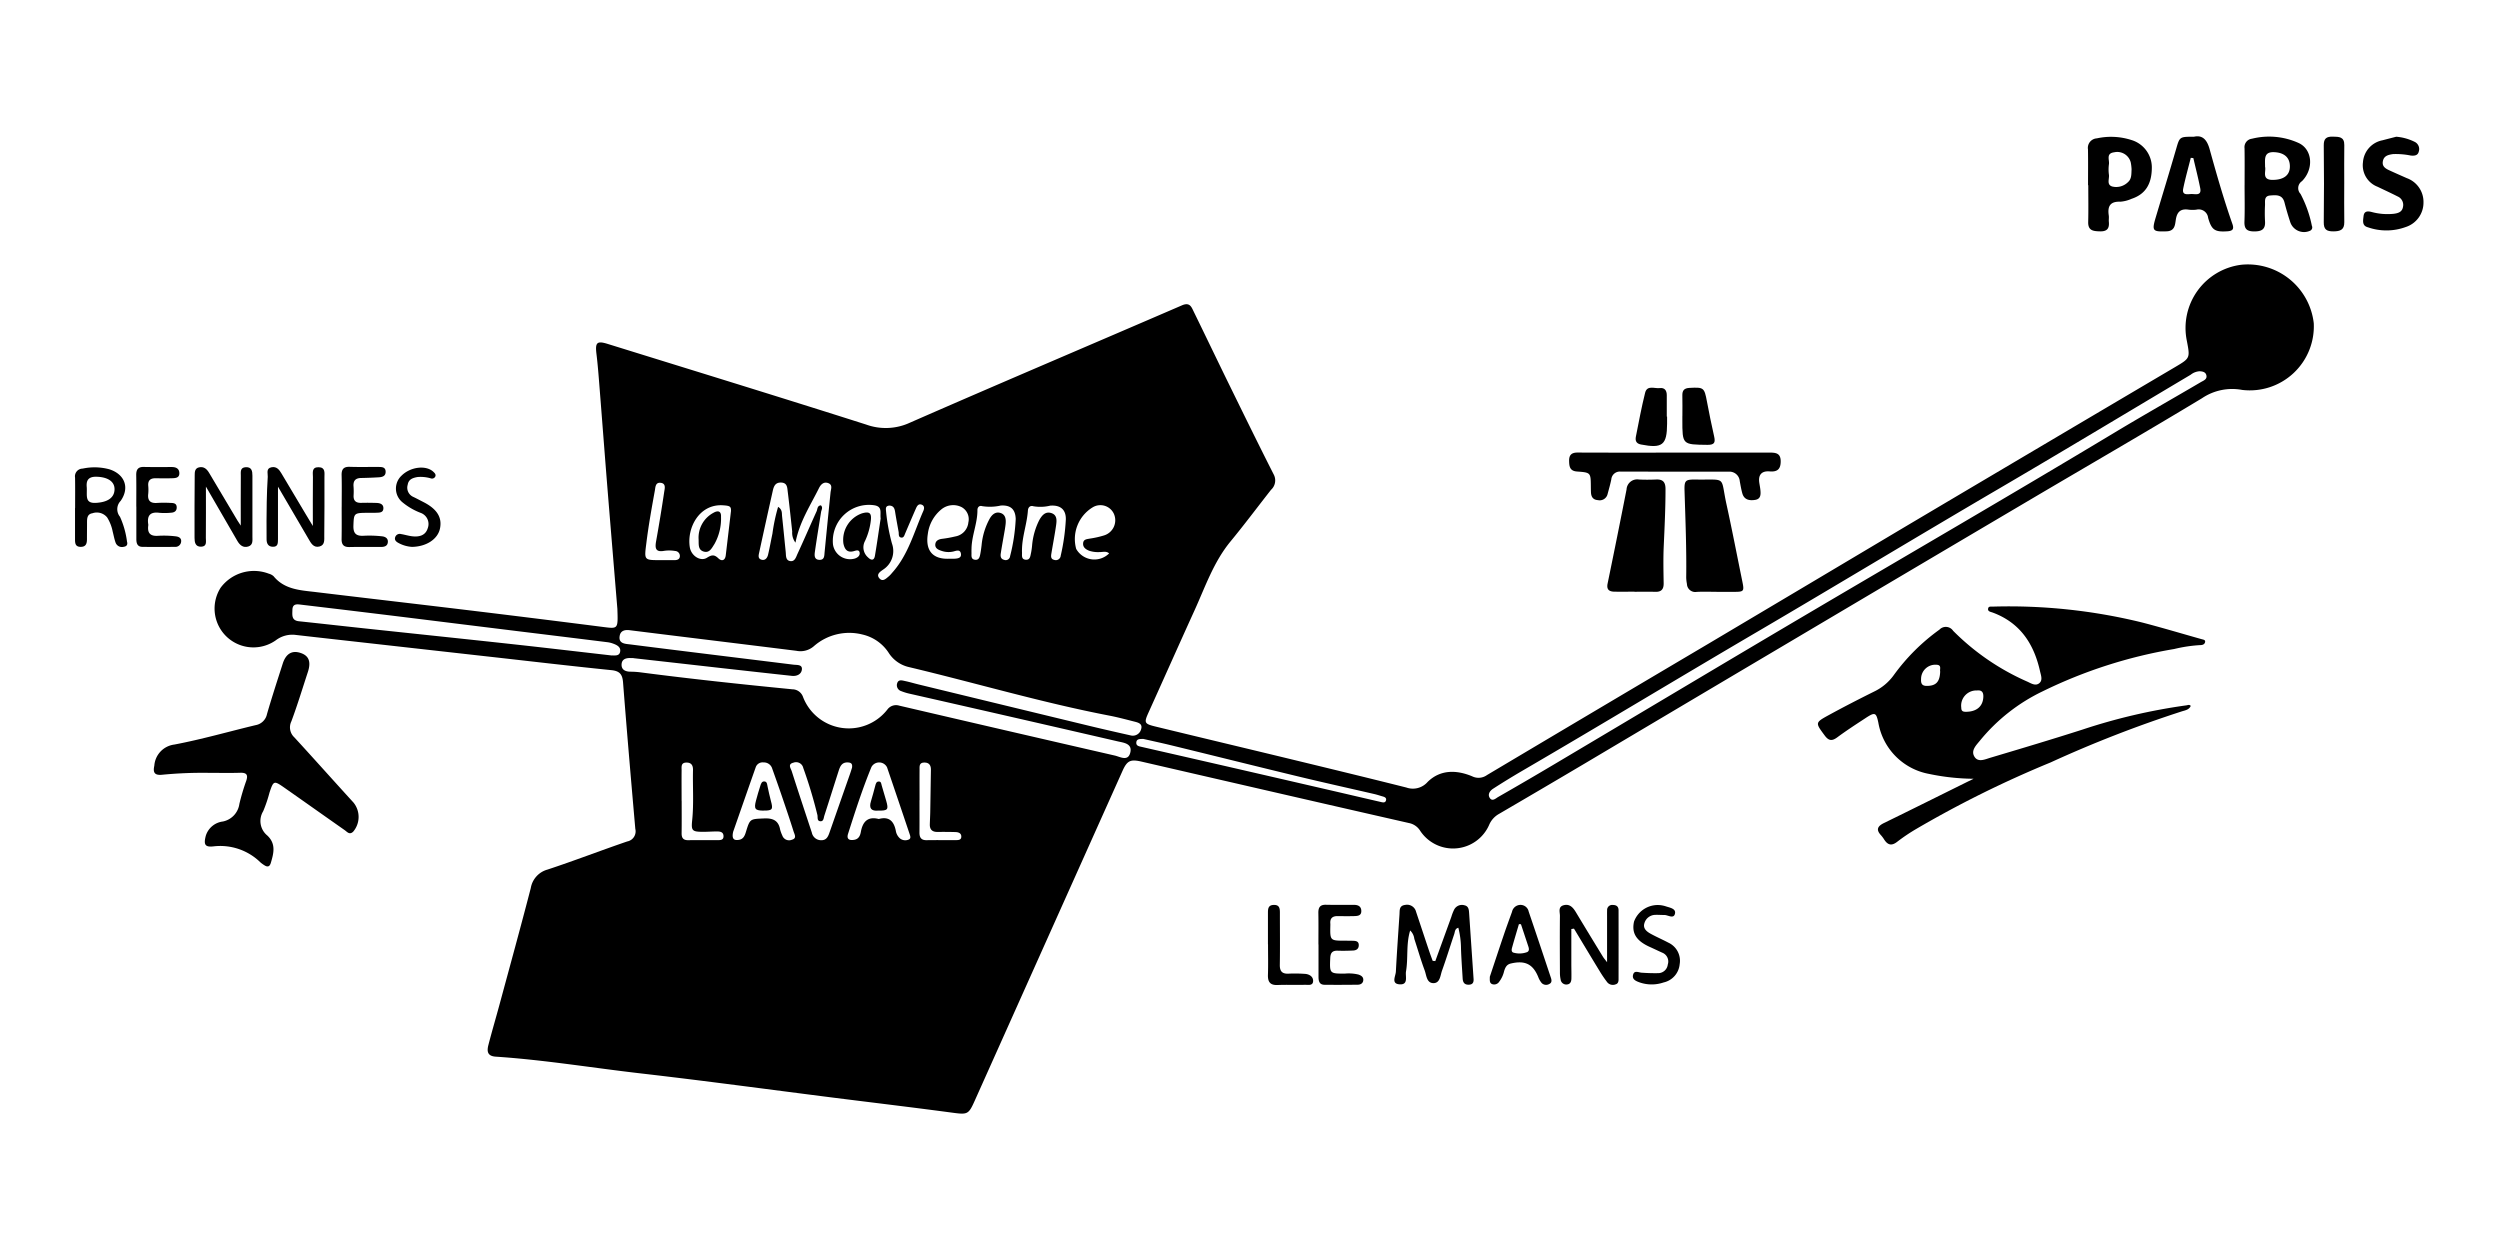 <?xml version="1.0" encoding="UTF-8"?> <svg xmlns="http://www.w3.org/2000/svg" xmlns:xlink="http://www.w3.org/1999/xlink" width="300" height="150" viewBox="0 0 300 150"><defs><clipPath id="clip-path"><rect id="Rectangle_112" data-name="Rectangle 112" width="300" height="150" transform="translate(237 3335)" fill="#fff" stroke="#707070" stroke-width="1"></rect></clipPath></defs><g id="Groupe_de_masques_17" data-name="Groupe de masques 17" transform="translate(-237 -3335)" clip-path="url(#clip-path)"><g id="Groupe_77" data-name="Groupe 77" transform="translate(165 2630.237)"><path id="Tracé_158" data-name="Tracé 158" d="M67.644,59.105c-.371-4.506-.792-9.542-1.2-14.579-.328-4.072-.634-8.148-.959-12.221-.1-1.285-.2-2.573-.356-3.852-.168-1.372.055-1.6,1.345-1.2,10.349,3.214,20.708,6.393,31.033,9.682a6.893,6.893,0,0,0,5.258-.239c10.847-4.752,21.752-9.373,32.623-14.071.953-.413,1.142.2,1.419.768,1.42,2.9,2.814,5.817,4.236,8.718,1.77,3.61,3.537,7.223,5.357,10.808a1.519,1.519,0,0,1-.324,1.844c-1.62,2.063-3.19,4.167-4.857,6.191-2.029,2.465-3.033,5.442-4.323,8.277-1.844,4.051-3.65,8.119-5.483,12.174-.591,1.306-.575,1.428.79,1.761,5.525,1.346,11.058,2.659,16.585,4,4.511,1.092,9.022,2.188,13.524,3.319a2.346,2.346,0,0,0,2.558-.671c1.519-1.495,3.47-1.458,5.343-.674A1.731,1.731,0,0,0,172,78.986q13.269-7.892,26.557-15.751,11.789-7,23.566-14.015,16.2-9.6,32.429-19.179c1.82-1.076,1.822-1.072,1.425-3.152a7.642,7.642,0,0,1,6.537-9.135,7.955,7.955,0,0,1,8.692,7.02,7.686,7.686,0,0,1-8.59,8,6.471,6.471,0,0,0-4.826,1C250.954,37.9,244.035,41.9,237.156,45.96q-14.315,8.451-28.618,16.927-12.351,7.316-24.7,14.649-5.2,3.08-10.421,6.126a2.725,2.725,0,0,0-1.176,1.331,4.726,4.726,0,0,1-8.255.7,2.054,2.054,0,0,0-1.369-.947q-9.738-2.218-19.47-4.462-6.313-1.451-12.623-2.91c-1.313-.3-1.713-.128-2.273,1.124q-8.873,19.8-17.743,39.6c-.737,1.645-.865,1.65-2.725,1.4-4.707-.63-9.423-1.19-14.135-1.785-7.746-.98-15.483-2.032-23.239-2.925-5.789-.666-11.546-1.62-17.367-2.006-1.045-.069-1.062-.694-.875-1.419.413-1.6.881-3.181,1.313-4.773,1.266-4.674,2.552-9.342,3.766-14.03a2.783,2.783,0,0,1,2.009-2.228c3.214-1.058,6.371-2.283,9.573-3.377a1.23,1.23,0,0,0,.963-1.509c-.513-5.855-1.015-11.711-1.471-17.57-.075-.965-.395-1.372-1.4-1.475C61.913,65.894,56.91,65.3,51.9,64.742l-14.267-1.6c-2.86-.322-5.721-.638-8.58-.966a3.259,3.259,0,0,0-2.41.648,4.661,4.661,0,0,1-6.613-6.314,4.982,4.982,0,0,1,5.785-1.684,1.4,1.4,0,0,1,.566.3c1.328,1.625,3.246,1.686,5.091,1.909,6.25.753,12.5,1.474,18.755,2.231q7.876.954,15.746,1.959c1.751.221,1.749.237,1.668-2.122m1.924,5.848c-.071,0-.18,0-.287,0-.555-.03-1.087.1-1.132.721-.049.672.438.909,1.068.914a9.674,9.674,0,0,1,1.185.078c6.065.791,12.147,1.438,18.234,2.035a1.367,1.367,0,0,1,1.284.918,5.877,5.877,0,0,0,10.12,1.513,1.287,1.287,0,0,1,1.415-.473q12.932,3.021,25.876,5.992c.652.149,1.623.763,1.873-.408.223-1.043-.822-1.133-1.514-1.293q-12.465-2.88-24.941-5.712a6.383,6.383,0,0,1-1.03-.312.742.742,0,0,1-.5-.951c.151-.48.576-.344.914-.272.563.117,1.115.285,1.674.421q10.282,2.5,20.565,4.987c1.609.389,3.225.755,4.84,1.117a1.028,1.028,0,0,0,1.276-.726c.224-.7-.39-.82-.878-.944-.977-.248-1.952-.51-2.94-.7-8.1-1.561-16.005-3.911-24.02-5.818a3.914,3.914,0,0,1-2.411-1.654,5.119,5.119,0,0,0-3.168-2.254,6.44,6.44,0,0,0-5.856,1.4,2.446,2.446,0,0,1-2.089.55c-6.675-.833-13.354-1.64-20.029-2.474-.6-.076-1.063.086-1.173.651-.193.988.678.982,1.256,1.056,6.531.829,13.067,1.622,19.6,2.431.4.05,1.04-.036,1.007.534-.035.606-.6.873-1.2.809-2.789-.3-5.578-.612-8.365-.924-3.539-.4-7.078-.8-10.654-1.2m187.86-34.422a1.889,1.889,0,0,0-.983.406c-7.731,4.6-15.434,9.242-23.2,13.786-9.564,5.6-19.045,11.331-28.6,16.939C195.183,67.214,185.8,72.9,176.318,78.426q-1.817,1.059-3.587,2.2c-.377.24-.685.672-.411,1.1.311.488.731.056,1.028-.114q3.372-1.929,6.713-3.913c10.209-6.061,20.4-12.158,30.622-18.188,12.15-7.163,24.351-14.239,36.436-21.508,3.483-2.1,7.021-4.1,10.526-6.159.321-.188.806-.338.669-.849-.109-.406-.511-.455-.886-.462M66.98,64.638c.32-.021.927.125,1-.507.066-.536-.442-.77-.9-.932a2.991,2.991,0,0,0-.627-.15q-5.351-.664-10.705-1.317-6.8-.838-13.593-1.681-6.209-.763-12.42-1.5c-.477-.056-1.079-.187-1.092.621-.01.606-.134,1.267.785,1.363,2.645.278,5.289.578,7.934.861,5.791.619,11.584,1.222,17.373,1.853,4.038.44,8.072.917,12.237,1.392M89.012,51.1a1.925,1.925,0,0,1-.392-1.329c-.172-1.6-.341-3.2-.539-4.8-.059-.478-.051-1.052-.783-1.081s-.9.485-1.019,1.027q-.821,3.669-1.617,7.343c-.072.333-.2.774.3.894.443.107.673-.247.759-.6.2-.834.344-1.682.523-2.521a21.629,21.629,0,0,1,.682-3.227c.526.333.438.761.478,1.134.153,1.424.289,2.848.435,4.272.043.421-.024.976.487,1.091.6.135.75-.47.931-.863.782-1.69,1.516-3.4,2.288-5.1.119-.259.066-.68.521-.715.268.272.058.541.016.805-.25,1.589-.517,3.177-.741,4.771-.057.411-.094.948.544.965.622.016.58-.5.622-.928q.347-3.579.712-7.157c.043-.413.285-.91-.272-1.122s-.91.18-1.122.608C90.8,46.642,89.492,48.6,89.012,51.1M81.526,85.832c-.19.883.163,1.012.683.935.554-.082.718-.5.862-.972.483-1.584.5-1.523,2.165-1.6,1.063-.048,1.738.24,1.935,1.343a4.429,4.429,0,0,0,.259.705.862.862,0,0,0,1.157.506c.617-.158.305-.657.2-.979-.447-1.437-.936-2.86-1.421-4.285-.37-1.086-.753-2.167-1.139-3.247a1.041,1.041,0,0,0-1.051-.764.871.871,0,0,0-.935.577c-.941,2.67-1.87,5.343-2.72,7.779m17.487-1.567c1.225-.337,1.809.258,2.041,1.4a1.554,1.554,0,0,0,.5.929,1.023,1.023,0,0,0,1.022.15c.328-.118.224-.416.147-.645q-1.35-4.02-2.718-8.034a1.056,1.056,0,0,0-1.877-.03c-1.076,2.619-1.942,5.311-2.8,8-.221.692.2.827.765.722.5-.092.685-.486.765-.931.217-1.205.8-1.91,2.156-1.561m31.743-9.609c-.408.013-.8-.025-.84.413s.343.475.66.548q5.1,1.166,10.2,2.336,6.621,1.523,13.241,3.053c1.714.4,3.428.8,5.143,1.195.272.062.643.193.724-.193.077-.369-.309-.416-.58-.5s-.551-.173-.83-.237c-3.046-.705-6.1-1.379-9.137-2.113-5.035-1.215-10.06-2.473-15.091-3.7-1.186-.291-2.381-.548-3.492-.8M95.794,78.125c.083-.511-.125-.626-.472-.648-.763-.049-.966.495-1.146,1.057-.569,1.775-1.127,3.554-1.7,5.326-.091.281-.077.741-.531.665-.357-.06-.245-.466-.3-.73a54.9,54.9,0,0,0-1.7-5.659.881.881,0,0,0-1.179-.632c-.737.176-.3.7-.2,1.035.783,2.458,1.6,4.905,2.407,7.355a1.132,1.132,0,0,0,1.06.914c.656.039.871-.378,1.046-.879q1.242-3.553,2.486-7.1c.095-.27.176-.545.226-.7m11.647-25.1c.216,0,.432.009.647,0,.416-.02.883-.087.775-.633-.1-.514-.556-.324-.889-.236a2.554,2.554,0,0,1-1.484-.092c-.4-.13-.765-.334-.691-.816.062-.4.4-.553.791-.608a13.349,13.349,0,0,0,1.589-.285,1.891,1.891,0,0,0,1.582-1.69,1.651,1.651,0,0,0-.823-1.837,2.242,2.242,0,0,0-2.436.292,4.529,4.529,0,0,0-1.607,2.943c-.308,1.976.574,3.041,2.548,2.965m19.208-.64c-.339-.308-.748-.156-1.121-.161a3.408,3.408,0,0,1-1.271-.157c-.428-.173-.783-.428-.724-.936.053-.459.475-.457.826-.527a11.2,11.2,0,0,0,1.674-.376,1.9,1.9,0,0,0,1.185-2.6,1.781,1.781,0,0,0-2.558-.762,4.45,4.45,0,0,0-1.962,4.979,2.506,2.506,0,0,0,3.951.539M99.232,48.2c-.095-.671.255-1.427-.765-1.585a4.336,4.336,0,0,0-4.956,4.692,2.068,2.068,0,0,0,2.624,1.7c.344-.113.62-.337.58-.679-.051-.43-.431-.285-.689-.211-.824.235-1.119-.239-1.263-.91A3.371,3.371,0,0,1,97,47.583c.886-.249,1.157-.047,1.054.849a7.826,7.826,0,0,1-.7,2.47,1.6,1.6,0,0,0,.358,1.964c.351.354.727.436.833-.188.257-1.515.469-3.037.688-4.476m10.9,3.663c0,.144-.005.287,0,.43.014.345-.1.785.409.858.488.069.58-.33.648-.691s.115-.706.156-1.062a8.17,8.17,0,0,1,.966-3.168c.279-.488.7-.89,1.315-.689.572.187.651.715.609,1.248-.02.249-.063.5-.1.744-.164.953-.343,1.9-.49,2.86-.05.327-.016.673.4.768a.529.529,0,0,0,.721-.447,21.876,21.876,0,0,0,.673-4.455c-.041-1.173-.613-1.687-1.794-1.613a5.882,5.882,0,0,1-2.242.071c-.331-.1-.56.13-.558.477.01,1.593-.7,3.078-.71,4.668m6.057.039c0,.107-.007.214,0,.321.026.372-.127.881.45.927.548.044.55-.468.639-.835a8.32,8.32,0,0,0,.121-.849,8.338,8.338,0,0,1,.866-3.078c.317-.559.727-1.063,1.439-.839s.661.881.58,1.452c-.161,1.131-.382,2.255-.566,3.384-.052.318-.107.684.332.781a.589.589,0,0,0,.788-.513,24.918,24.918,0,0,0,.613-4.346c.019-1.193-.665-1.738-1.875-1.647a4.971,4.971,0,0,1-2.022.072c-.364-.119-.629.115-.655.508-.106,1.573-.68,3.075-.71,4.66M75.354,82.088c0,1.29.013,2.581-.006,3.871-.01.582.2.859.816.848,1.151-.021,2.3,0,3.456-.008.359,0,.786.023.754-.516-.029-.483-.426-.526-.8-.525-.576,0-1.151.049-1.727.043-1.242-.01-1.36-.152-1.233-1.386.207-2,.052-4.012.1-6.018.013-.547-.184-.917-.8-.906-.676.012-.563.53-.567.94-.012,1.219,0,2.438,0,3.657m28.543-.082c0,1.288.012,2.577,0,3.865-.008.608.2.947.865.934,1.15-.02,2.3,0,3.451-.008.321,0,.719.014.705-.448-.012-.4-.364-.508-.7-.518-.718-.021-1.438-.023-2.156-.016-.627.008-.938-.283-.923-.907.013-.5.043-1,.052-1.5.029-1.681.051-3.363.079-5.044.009-.563-.235-.893-.829-.873s-.532.477-.534.862c-.008,1.217,0,2.434,0,3.652m-3.585-35.353c-.543.029-.465.366-.428.758a23.044,23.044,0,0,0,.7,3.792,2.651,2.651,0,0,1-1.042,3.123c-.346.249-.922.586-.424,1.1.395.4.783-.036,1.111-.3a3.426,3.426,0,0,0,.366-.393c1.936-2.134,2.633-4.891,3.754-7.433.11-.25.176-.6-.177-.748-.409-.166-.584.161-.716.461-.433.983-.851,1.972-1.274,2.959-.1.228-.164.551-.46.522-.4-.038-.291-.422-.337-.686-.144-.809-.3-1.616-.426-2.428-.061-.393-.187-.69-.643-.725m-19.048.655c.016-.541-.1-.641-.993-.692-2.8-.16-4.308,2.677-3.951,5.014.163,1.071,1.3,1.764,2.06,1.283.565-.358.877-.407,1.366.064.4.386.812.282.89-.352.2-1.668.395-3.338.628-5.317M72.883,53.2c.539,0,1.078.005,1.616,0,.306,0,.606-.086.638-.44a.6.6,0,0,0-.572-.66,4.188,4.188,0,0,0-1.287-.02c-1.049.2-1.144-.3-.993-1.141q.531-2.953.972-5.922c.06-.4.259-1.043-.464-1.1-.6-.044-.586.547-.658.938-.377,2.074-.75,4.146-1.011,6.241-.265,2.122-.336,2.113,1.758,2.1" transform="translate(78.446 718.78)"></path><path id="Tracé_159" data-name="Tracé 159" d="M285.81,76.962c-.192.455-.651.529-1.039.646a144.909,144.909,0,0,0-15.784,6.14,129.484,129.484,0,0,0-16.141,7.993,21.973,21.973,0,0,0-2.235,1.505c-.679.542-1.15.431-1.589-.25a3.653,3.653,0,0,0-.386-.518c-.631-.679-.392-1.093.364-1.463,3.33-1.627,6.647-3.281,9.968-4.925l.787-.384a27.082,27.082,0,0,1-5.366-.587,7.555,7.555,0,0,1-6.064-6.133c-.263-1.262-.412-1.3-1.545-.557s-2.292,1.493-3.389,2.306c-.641.475-1.034.416-1.507-.223-1.128-1.523-1.17-1.538.466-2.434,1.8-.984,3.624-1.921,5.46-2.834a6.221,6.221,0,0,0,2.368-1.981,24.087,24.087,0,0,1,5.476-5.453,1.054,1.054,0,0,1,1.644.141,28.907,28.907,0,0,0,8.843,6.072c.484.209,1.027.61,1.509.2.423-.364.181-.941.074-1.425-.73-3.279-2.383-5.818-5.688-7.04-.233-.087-.649-.121-.527-.532.069-.235.352-.176.568-.18a66.863,66.863,0,0,1,17.874,1.9c2.4.621,4.779,1.338,7.168,2.008.207.058.482.078.408.369s-.357.346-.615.344a17.527,17.527,0,0,0-3.09.468,57.462,57.462,0,0,0-15.775,5.073,22.009,22.009,0,0,0-7.506,5.887c-.456.57-1.171,1.222-.669,1.989.449.688,1.277.278,1.9.095,3.69-1.1,7.378-2.2,11.044-3.375A69.973,69.973,0,0,1,285.3,76.893c.168-.022.344-.126.511.069M260.1,75.108a1.822,1.822,0,0,0-1.826,2.06c0,.364.136.493.509.5,1.323.012,2.1-.645,2.139-1.8.022-.636-.274-.831-.822-.752m-4.358-2.282c-.072-.286.222-.8-.469-.812a1.709,1.709,0,0,0-1.823,1.707c-.028.5.071.835.68.832,1.106,0,1.569-.47,1.612-1.727" transform="translate(49.079 712.51)"></path><path id="Tracé_160" data-name="Tracé 160" d="M17.567,85.829a50.5,50.5,0,0,0-5.717.232c-.873.072-1.063-.291-.888-1.087a2.747,2.747,0,0,1,2.4-2.541c3.284-.619,6.507-1.554,9.761-2.331a1.686,1.686,0,0,0,1.359-1.325c.588-2.032,1.246-4.044,1.891-6.059.374-1.166,1.084-1.6,2.071-1.3,1.055.319,1.357,1.048.944,2.309C28.74,75.7,28.135,77.7,27.41,79.645a1.635,1.635,0,0,0,.355,1.924c2.382,2.592,4.723,5.224,7.1,7.826a2.735,2.735,0,0,1-.036,3.489c-.443.428-.723.029-1.019-.179-2.416-1.692-4.819-3.4-7.236-5.091-1.261-.882-1.306-.859-1.79.583a16.563,16.563,0,0,1-.759,2.238,2.247,2.247,0,0,0,.495,2.913c1.063,1,.768,2.124.423,3.285-.15.5-.423.518-.8.267a4.139,4.139,0,0,1-.436-.318,6.885,6.885,0,0,0-5.61-1.935c-1.078.133-1.23-.227-.954-1.281a2.456,2.456,0,0,1,2.047-1.7,2.5,2.5,0,0,0,1.982-2.124,27.259,27.259,0,0,1,.829-2.782c.243-.733-.009-.966-.751-.941-1.224.039-2.449.01-3.674.01" transform="translate(79.556 711.677)"></path><path id="Tracé_161" data-name="Tracé 161" d="M226.462,60.944c-.791,0-1.583-.029-2.373.009a1,1,0,0,1-1.18-.953,4.74,4.74,0,0,1-.087-.745c.049-3.472-.093-6.941-.2-10.409-.039-1.294.095-1.393,1.426-1.373,3.7.054,2.854-.473,3.607,2.965.675,3.075,1.27,6.167,1.9,9.251.248,1.21.2,1.263-1.048,1.261h-2.049Z" transform="translate(51.523 714.836)"></path><path id="Tracé_162" data-name="Tracé 162" d="M215.208,60.93c-.792,0-1.584.007-2.376,0-.651-.007-1.012-.225-.854-.989q1.162-5.631,2.27-11.273a1.28,1.28,0,0,1,1.486-1.2c.683.034,1.369.03,2.052,0,.839-.041,1.139.325,1.138,1.152,0,2.295-.111,4.583-.214,6.875-.065,1.467-.032,2.939-.008,4.409.012.721-.261,1.065-1.01,1.042-.827-.025-1.655-.006-2.484-.006V60.93" transform="translate(52.937 714.836)"></path><path id="Tracé_163" data-name="Tracé 163" d="M219.347,43.744c3.779,0,7.558.005,11.338,0,.747,0,1.364.047,1.362,1.051,0,.938-.4,1.283-1.319,1.207-.975-.081-1.4.418-1.246,1.384.044.284.1.565.13.85.051.521.053,1.071-.614,1.181s-1.33.021-1.556-.782c-.136-.482-.216-.98-.308-1.471a1.237,1.237,0,0,0-1.341-1.129q-6.478,0-12.957-.01a1.024,1.024,0,0,0-1.115.934c-.123.6-.292,1.183-.449,1.771a.972.972,0,0,1-1.163.718c-.582-.04-.806-.4-.829-.934-.01-.251-.012-.5-.015-.752-.017-1.6-.015-1.63-1.653-1.747-.862-.062-.94-.587-.954-1.254-.017-.726.283-1.025,1.026-1.022,3.888.019,7.774.009,11.662.01" transform="translate(53.636 715.33)"></path><path id="Tracé_164" data-name="Tracé 164" d="M300.084,5.837c0-1.469.017-2.937-.008-4.4a1.016,1.016,0,0,1,.885-1.143A8.561,8.561,0,0,1,306.552.8c1.671.755,1.877,3.105.416,4.588a1,1,0,0,0-.174,1.527,14.047,14.047,0,0,1,1.362,3.828.438.438,0,0,1-.257.611,1.743,1.743,0,0,1-2.332-1.036c-.257-.781-.491-1.572-.695-2.369-.248-.972-.993-.9-1.718-.843-.757.063-.6.677-.62,1.151a18.421,18.421,0,0,0,0,1.933c.069.958-.376,1.227-1.285,1.228-.883,0-1.215-.287-1.183-1.179.054-1.466.015-2.936.016-4.4m2.458-2.181c.149.541-.457,1.6.948,1.576,1.276-.017,2-.543,2.029-1.552.029-1.1-.644-1.7-1.82-1.771-1.357-.087-1.151.827-1.157,1.746" transform="translate(41.268 721.116)"></path><path id="Tracé_165" data-name="Tracé 165" d="M292.343.05c1.071-.245,1.586.425,1.886,1.51.833,3,1.688,6,2.725,8.947.212.6.071.846-.591.89-1.485.1-1.9-.125-2.319-1.618a1.135,1.135,0,0,0-1.389-.98,3.827,3.827,0,0,1-.971,0c-.947-.139-1.372.278-1.515,1.195-.1.631-.106,1.376-1.123,1.41-1.648.056-1.77-.049-1.3-1.637.82-2.748,1.66-5.49,2.459-8.244.427-1.47.4-1.478,2.134-1.471m-.069,2.56-.308-.03c-.307,1.229-.654,2.448-.907,3.687-.175.858.547.666.991.656.462-.01,1.236.248,1.05-.7-.239-1.211-.547-2.409-.826-3.613" transform="translate(42.931 721.121)"></path><path id="Tracé_166" data-name="Tracé 166" d="M278.43,5.88c0-1.433.018-2.867-.007-4.3A1.145,1.145,0,0,1,279.489.254a7.967,7.967,0,0,1,4.15.2,3.431,3.431,0,0,1,2.447,3.3c-.005,2-.781,3.207-2.43,3.754a4.07,4.07,0,0,1-1.351.348c-1.248-.049-1.55.577-1.386,1.657.037.245-.016.5.009.751.076.8-.2,1.177-1.086,1.151-.817-.023-1.419-.1-1.392-1.132.037-1.468.01-2.938.01-4.407h-.029m5.22-1.966a5.527,5.527,0,0,0-.094-.762,1.669,1.669,0,0,0-1.988-1.221c-1.009.128-.553.907-.63,1.425a4.7,4.7,0,0,0,0,1.281c.063.486-.311,1.187.4,1.4a2,2,0,0,0,1.891-.532c.449-.4.394-.966.427-1.588" transform="translate(44.134 721.112)"></path><path id="Tracé_167" data-name="Tracé 167" d="M320.444.057a5.96,5.96,0,0,1,2.287.652.964.964,0,0,1,.423,1.125c-.117.5-.543.517-.95.483a8.956,8.956,0,0,0-2.144-.177c-.535.082-1.092.184-1.217.856-.12.643.334.89.806,1.107.685.316,1.378.618,2.068.924a3.029,3.029,0,0,1,2,2.926,3.074,3.074,0,0,1-2.129,2.938,6.746,6.746,0,0,1-4.541.033c-.728-.188-.58-.806-.522-1.335.068-.61.471-.626.95-.507a7.268,7.268,0,0,0,2.675.221c.51-.067,1.006-.2,1.109-.83a1.1,1.1,0,0,0-.635-1.246c-.8-.408-1.616-.782-2.426-1.17a2.761,2.761,0,0,1-1.744-2.932,2.891,2.891,0,0,1,2.335-2.64c.589-.155,1.18-.305,1.658-.429" transform="translate(39.101 721.114)"></path><path id="Tracé_168" data-name="Tracé 168" d="M187.4,113.045q.963-2.656,1.926-5.312a5.47,5.47,0,0,1,.351-.893,1.053,1.053,0,0,1,1.211-.492c.5.1.54.513.567.916q.268,3.963.537,7.925c.03.441-.124.685-.592.692-.514.009-.692-.293-.718-.744-.071-1.215-.165-2.429-.2-3.645a10.334,10.334,0,0,0-.318-2.446c-.427.113-.4.487-.494.765-.492,1.459-.942,2.933-1.464,4.381-.206.575-.23,1.481-1,1.5-.856.019-.862-.938-1.083-1.53-.463-1.24-.824-2.518-1.24-3.776a1.668,1.668,0,0,0-.5-1.013c-.508,1.65-.222,3.316-.5,4.916-.1.6.32,1.614-.762,1.548-1.058-.064-.481-.978-.453-1.525.119-2.288.282-4.572.434-6.858.032-.486-.062-1.052.669-1.146a1.112,1.112,0,0,1,1.323.83c.523,1.563,1.039,3.128,1.563,4.69.134.4.286.8.43,1.193l.315.024" transform="translate(56.837 707.047)"></path><path id="Tracé_169" data-name="Tracé 169" d="M22.08,52.778c0-2.191-.008-4.086.006-5.982,0-.441-.111-1.006.607-1.033s.784.491.785,1.021q.007,3.654,0,7.308c0,.452.094,1-.486,1.186-.619.2-1.029-.163-1.321-.666-1.239-2.133-2.473-4.27-3.773-6.519,0,2.126.01,4.143-.008,6.16,0,.428.159,1.032-.568,1.052-.705.02-.786-.547-.789-1.053-.011-2.507,0-5.015.019-7.522,0-.391.014-.834.518-.946.586-.131.939.2,1.217.671q1.7,2.87,3.407,5.73c.071.119.152.233.388.593" transform="translate(78.812 715.063)"></path><path id="Tracé_170" data-name="Tracé 170" d="M206.749,109.2q0,2.061,0,4.124c0,.61.022,1.221.008,1.83-.008.34-.116.658-.525.7a.68.68,0,0,1-.768-.6,3.744,3.744,0,0,1-.084-.853c-.01-2.261-.025-4.522,0-6.782,0-.452-.253-1.087.449-1.275.722-.193,1.125.272,1.463.833q1.611,2.677,3.245,5.341c.109.18.252.339.5.665v-5.47c0-.252-.006-.5.005-.754a.608.608,0,0,1,.689-.646c.442,0,.684.2.685.636q.007,4.145,0,8.29c0,.255-.055.518-.352.6a.876.876,0,0,1-.992-.233,13.671,13.671,0,0,1-.911-1.332c-1.039-1.7-2.064-3.413-3.094-5.121l-.315.047" transform="translate(53.811 707.046)"></path><path id="Tracé_171" data-name="Tracé 171" d="M32.049,52.826c0-2.181-.012-4.033.009-5.885.005-.494-.19-1.189.682-1.175.834.012.7.68.7,1.189q.014,3.5-.02,6.995c-.005.515.1,1.173-.6,1.337s-1-.417-1.291-.919L27.864,48.1c0,1.952,0,3.648,0,5.344,0,.323.007.645,0,.968-.016.428.036.916-.624.9-.573-.013-.738-.426-.744-.876-.016-1.506-.006-3.012.019-4.518.016-1,.062-2.005.122-3.006.025-.423-.236-1.01.461-1.143.6-.114.915.288,1.185.745q1.452,2.456,2.918,4.9c.229.384.463.766.851,1.407" transform="translate(77.493 715.063)"></path><path id="Tracé_172" data-name="Tracé 172" d="M.013,50.674c0-1.22.014-2.439-.006-3.658a.925.925,0,0,1,.907-1.079,6.82,6.82,0,0,1,3.2.08c1.851.586,2.481,2.21,1.359,3.8a1.43,1.43,0,0,0-.074,1.9A10.414,10.414,0,0,1,6.241,54.7c.1.327-.011.57-.388.618a.81.81,0,0,1-.976-.483c-.158-.436-.239-.9-.356-1.349a5.03,5.03,0,0,0-.665-1.693,1.6,1.6,0,0,0-1.761-.5c-.665.109-.65.666-.651,1.181,0,.645-.01,1.291-.009,1.936,0,.523-.123.927-.772.917-.624-.01-.659-.437-.66-.89,0-1.255,0-2.51,0-3.764H.013m1.4-2.462c.047.992-.249,1.905,1.078,1.838,1.4-.071,2.223-.6,2.253-1.6.029-.953-.8-1.5-2.161-1.536-1.2-.033-1.226.7-1.17,1.3" transform="translate(81 715.059)"></path><path id="Tracé_173" data-name="Tracé 173" d="M195.691,114.924c.531-1.591,1.1-3.325,1.688-5.054.311-.915.644-1.824.974-2.732a1.041,1.041,0,0,1,.993-.833,1,1,0,0,1,1.009.809c.9,2.643,1.783,5.291,2.666,7.94.094.283.137.588-.2.744a.748.748,0,0,1-.9-.109,2.434,2.434,0,0,1-.423-.736c-.644-1.556-1.591-2.015-3.294-1.612-.512.121-.668.5-.8.916a3.316,3.316,0,0,1-.581,1.258.718.718,0,0,1-.847.3c-.344-.136-.287-.453-.287-.893m3.734-6.3-.242-.008c-.276.94-.56,1.877-.822,2.821-.067.238-.108.552.226.614a2.6,2.6,0,0,0,1.576-.076c.274-.124.242-.4.158-.657l-.894-2.694" transform="translate(55.089 707.045)"></path><path id="Tracé_174" data-name="Tracé 174" d="M313.492,5.68c0,1.541-.019,3.08.007,4.62.016.94-.5,1.108-1.306,1.113s-1.169-.219-1.158-1.091q.056-4.62,0-9.239c-.009-.816.324-1.058,1.091-1.039.736.019,1.388,0,1.373,1.018-.023,1.539-.006,3.079-.006,4.618h0" transform="translate(39.816 721.115)"></path><path id="Tracé_175" data-name="Tracé 175" d="M36.887,50.5c0-1.253.024-2.506-.01-3.758-.019-.717.216-1.055.984-1.028,1.149.04,2.3.007,3.45.017.4,0,.843.006.849.573.005.526-.392.641-.808.667-.714.044-1.429.07-2.144.084-.693.013-.957.36-.9,1.027a8.2,8.2,0,0,1,.006,1.073c-.028.65.295.9.921.882s1.222-.009,1.833.01c.426.013.838.154.822.651-.017.551-.508.51-.894.528s-.791,0-1.187.007c-1.448.016-1.467.09-1.516,1.537-.032.963.344,1.274,1.266,1.214a13.6,13.6,0,0,1,2.15.067c.356.034.735.2.718.659-.019.512-.405.62-.838.62-1.258,0-2.517-.016-3.775.01-.705.014-.951-.305-.939-.975.023-1.288.007-2.578.008-3.866" transform="translate(76.117 715.068)"></path><path id="Tracé_176" data-name="Tracé 176" d="M171.981,111.044c0-1.253.017-2.506-.007-3.758-.013-.652.184-1.018.91-1,1.114.026,2.229.015,3.343.011.492,0,.874.155.9.7.031.627-.462.639-.9.651-.645.016-1.292.009-1.937,0-.63-.01-.94.272-.878.914a1.968,1.968,0,0,1,0,.214c-.036,1.819-.036,1.818,1.771,1.823.324,0,.647,0,.971.011s.665.059.671.51-.282.641-.684.659c-.61.027-1.222.042-1.832.02-.637-.023-.881.232-.908.88-.079,1.856-.081,1.876,1.759,1.868a5.026,5.026,0,0,1,1.606.11c.33.107.617.278.6.659s-.308.561-.663.565c-1.329.016-2.659.021-3.989.008-.642-.006-.722-.471-.722-.974q0-1.933,0-3.866h-.017" transform="translate(58.229 707.048)"></path><path id="Tracé_177" data-name="Tracé 177" d="M8.475,50.49c0-1.254.016-2.507-.007-3.761-.012-.652.191-1.019.914-1,1.115.024,2.23.011,3.345.01.489,0,.885.165.914.695.036.617-.464.64-.9.652-.645.018-1.293.01-1.938,0-.621-.01-.944.248-.894.9a5.057,5.057,0,0,1,0,.966c-.1.862.284,1.165,1.118,1.092a13.97,13.97,0,0,1,1.617.005c.337.009.665.058.682.506s-.263.644-.67.665a7.411,7.411,0,0,1-1.4.014c-1.138-.157-1.507.355-1.342,1.4a.406.406,0,0,1,0,.108c-.125.92.235,1.326,1.2,1.248a12.112,12.112,0,0,1,2.044.061c.355.032.753.168.7.647a.692.692,0,0,1-.758.622q-1.942.02-3.883,0c-.637-.007-.735-.455-.734-.966q0-1.935,0-3.869Z" transform="translate(79.879 715.067)"></path><path id="Tracé_178" data-name="Tracé 178" d="M218.772,106.34a3.466,3.466,0,0,1,.6.124c.49.176,1.291.267,1.157.888-.148.689-.846.159-1.3.167-.359.008-.72-.03-1.079-.012a1.375,1.375,0,0,0-1.288.99c-.207.63.261,1.01.748,1.277.692.381,1.422.694,2.12,1.065a2.39,2.39,0,0,1,1.362,2.578,2.473,2.473,0,0,1-1.932,2.2,4.429,4.429,0,0,1-2.858,0c-.451-.161-.97-.368-.793-.955.159-.528.645-.242,1.023-.216.645.044,1.293.067,1.939.055a1.166,1.166,0,0,0,1.193-1.038,1.137,1.137,0,0,0-.667-1.421c-.493-.22-.977-.458-1.469-.678-1.642-.734-2.222-1.654-1.915-3.05a3.032,3.032,0,0,1,3.163-1.973" transform="translate(52.47 707.041)"></path><path id="Tracé_179" data-name="Tracé 179" d="M222.324,38.182c0-.822.016-1.642-.005-2.463-.016-.611.2-.892.862-.927,1.7-.09,1.776-.041,2.086,1.617q.393,2.1.864,4.193c.16.709.077,1.035-.794,1.025-3.018-.035-3.018,0-3.017-3.015v-.429Z" transform="translate(51.563 716.518)"></path><path id="Tracé_180" data-name="Tracé 180" d="M219.633,38.237c0,.287,0,.573,0,.861-.01,2.558-.569,2.988-3.146,2.485-.587-.115-.686-.482-.6-.94.347-1.757.675-3.521,1.107-5.258.239-.963,1.13-.492,1.748-.569.594-.074.85.282.853.841.005.861,0,1.72,0,2.581h.031" transform="translate(52.418 716.518)"></path><path id="Tracé_181" data-name="Tracé 181" d="M46.274,55.333a3.889,3.889,0,0,1-1.615-.478c-.262-.14-.493-.347-.376-.687a.575.575,0,0,1,.7-.372c.461.075.913.222,1.375.272.814.086,1.561-.1,1.828-.966a1.421,1.421,0,0,0-.858-1.852,7.74,7.74,0,0,1-2.137-1.235,2.125,2.125,0,0,1-.151-3.224c1.071-1.072,2.957-1.3,3.836-.455.161.153.318.313.22.553a.435.435,0,0,1-.547.222,4.313,4.313,0,0,0-1.6-.157c-.547.1-1.066.261-1.166.927a1.206,1.206,0,0,0,.645,1.444c.422.2.834.423,1.25.635,1.627.829,2.261,1.853,1.975,3.191-.267,1.249-1.621,2.162-3.377,2.185" transform="translate(75.141 715.054)"></path><path id="Tracé_182" data-name="Tracé 182" d="M165,111.034c0-1.256,0-2.513,0-3.768,0-.5.03-.944.71-.958s.724.437.724.933c0,2.081.026,4.164-.009,6.245-.013.791.279,1.114,1.074,1.07a16.712,16.712,0,0,1,1.944.027c.514.033.978.315.979.831,0,.639-.617.469-1,.481-1.081.032-2.164-.024-3.243.024-.916.042-1.207-.37-1.179-1.224.04-1.219.01-2.441.01-3.66H165" transform="translate(59.153 707.045)"></path><path id="Tracé_183" data-name="Tracé 183" d="M95.129,92.732c-1.066,0-1.221-.187-.957-1.2.153-.585.326-1.164.51-1.74.084-.265.169-.61.534-.56.293.041.292.361.345.6.132.588.248,1.181.408,1.762.272.992.177,1.134-.84,1.131" transform="translate(68.546 709.306)"></path><path id="Tracé_184" data-name="Tracé 184" d="M110.949,92.731c-.805.08-1.146-.257-.868-1.133.193-.611.344-1.234.514-1.851.066-.241.123-.521.444-.508.278.011.272.286.331.482q.275.92.541,1.844c.3,1.049.2,1.185-.961,1.166" transform="translate(66.437 709.305)"></path><path id="Tracé_185" data-name="Tracé 185" d="M86.254,55.244a3.378,3.378,0,0,1,1.775-3.194c.535-.312.95-.22.914.468a6.23,6.23,0,0,1-.79,3.279c-.3.451-.575,1.117-1.293.9-.7-.213-.582-.89-.606-1.449" transform="translate(69.579 714.252)"></path></g></g></svg> 